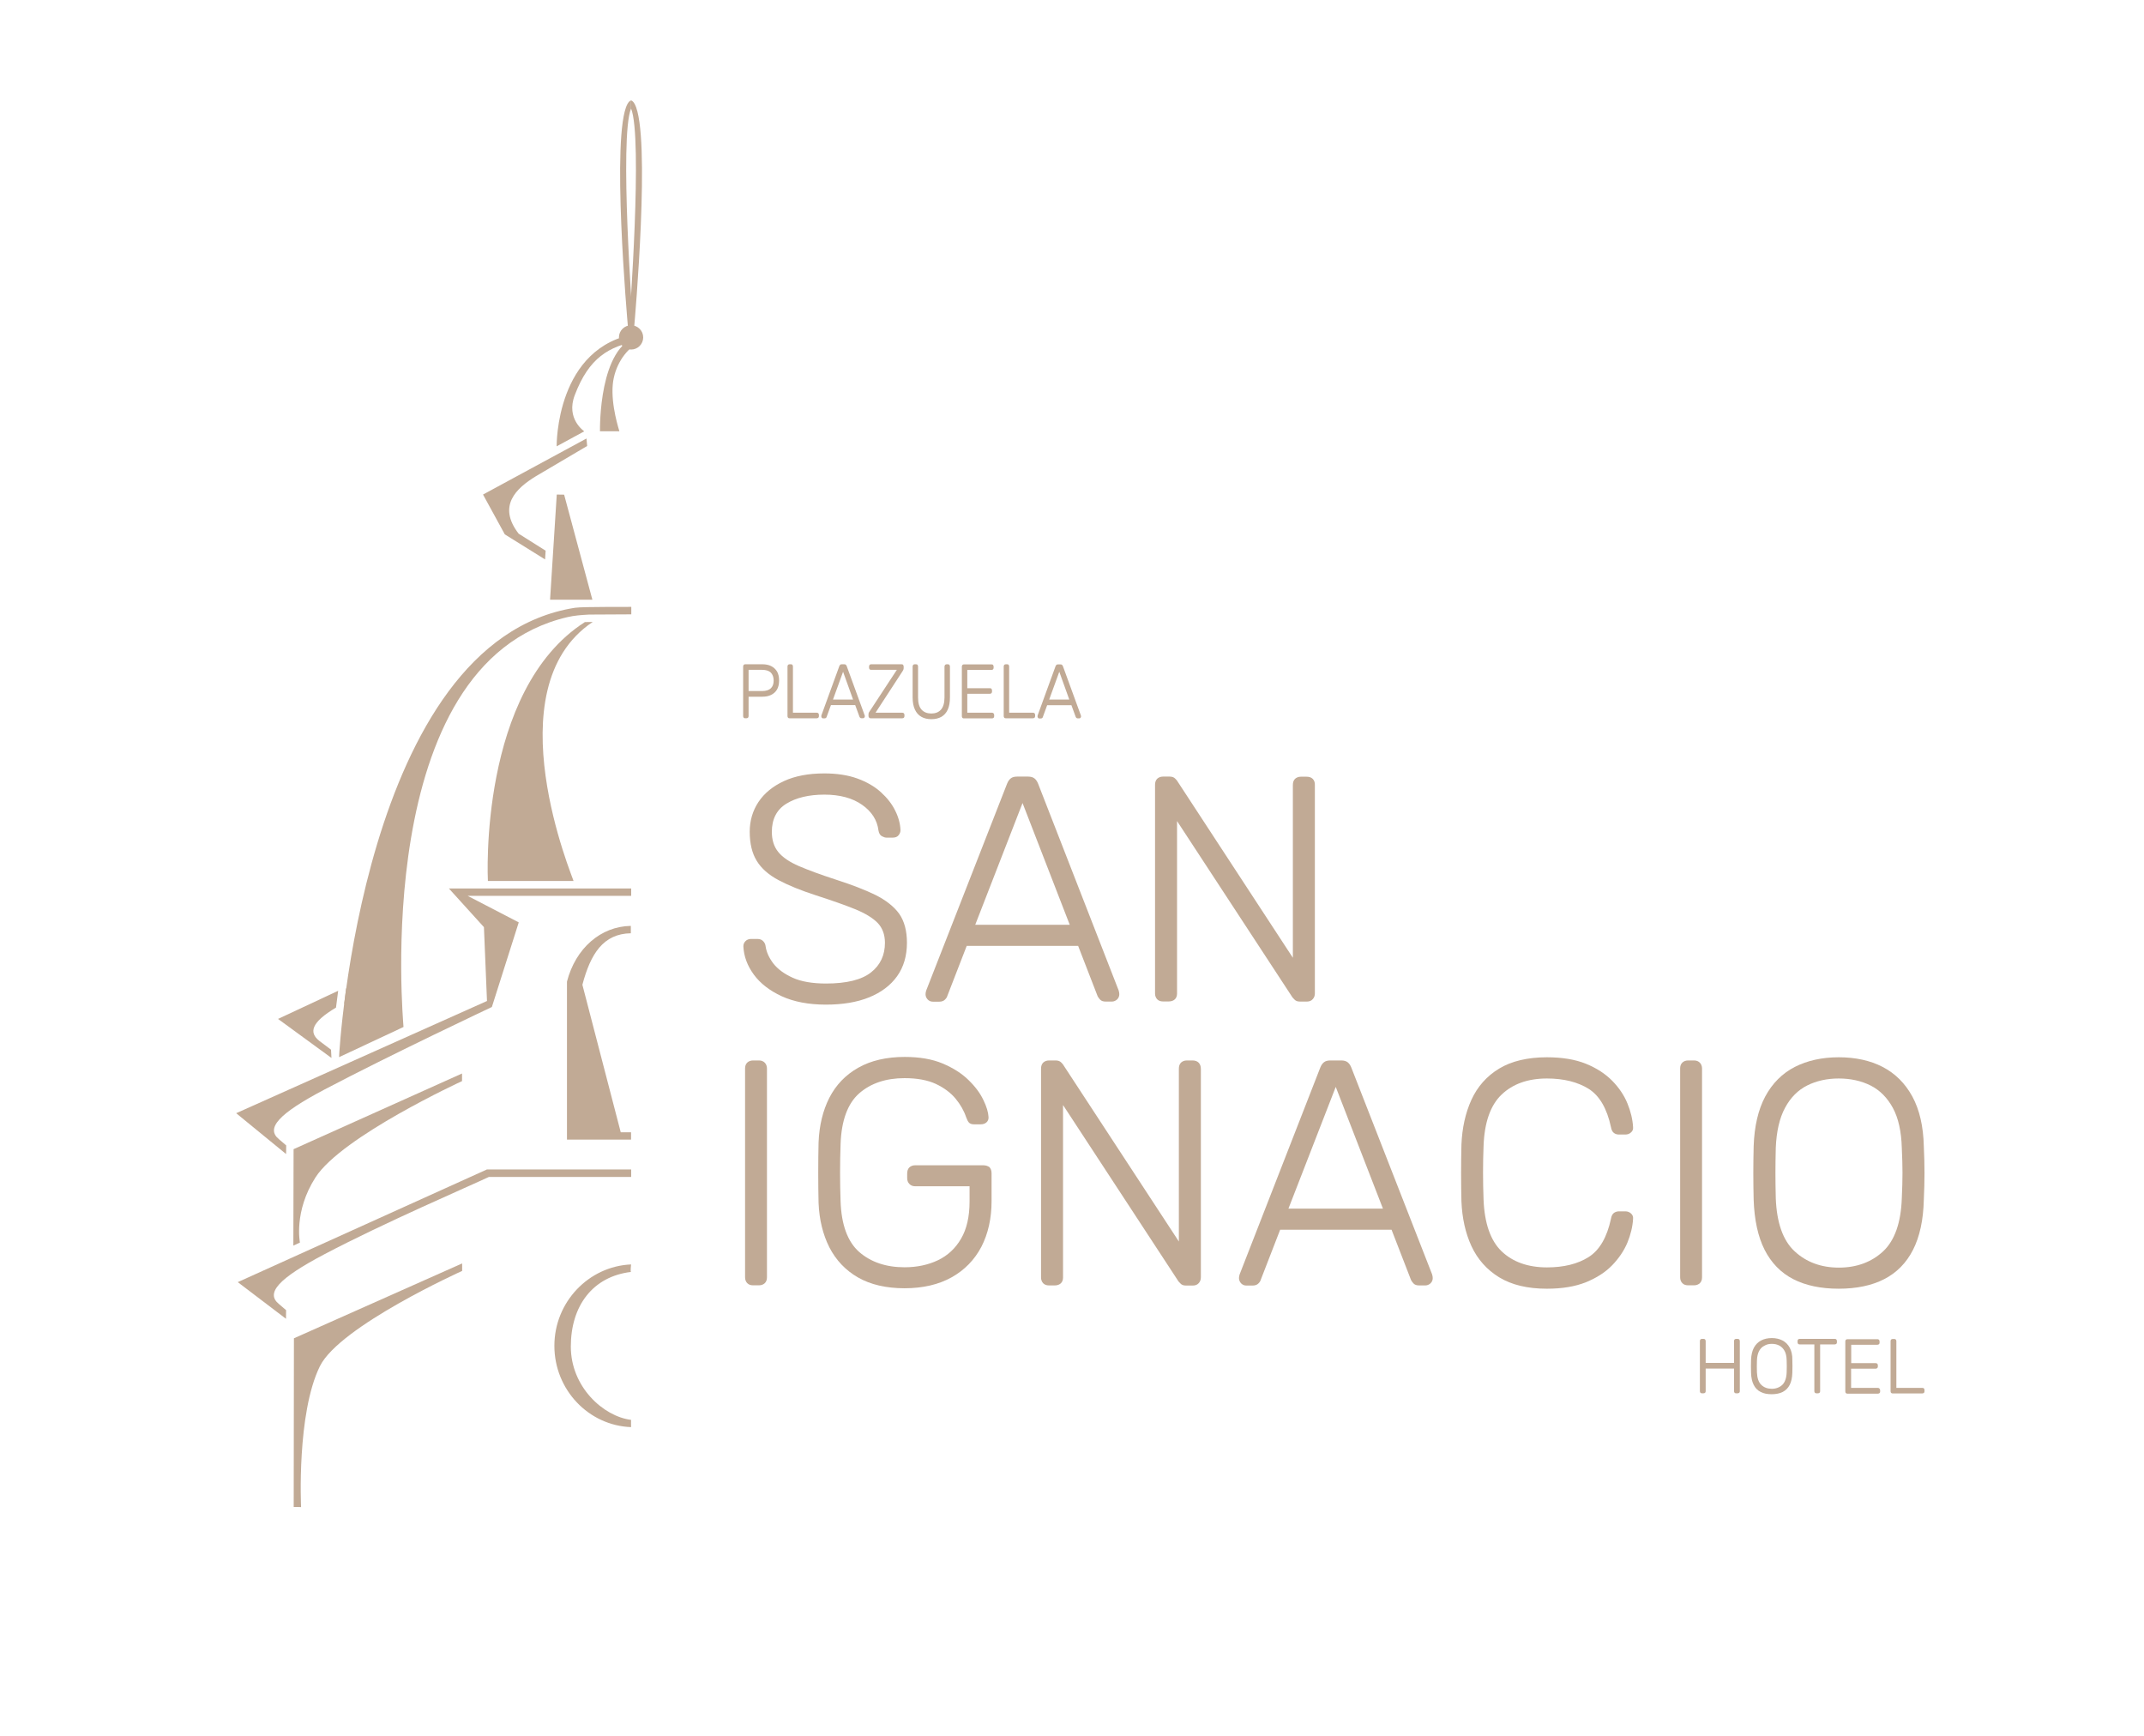 <?xml version="1.0" encoding="utf-8"?>
<!-- Generator: Adobe Illustrator 25.4.1, SVG Export Plug-In . SVG Version: 6.00 Build 0)  -->
<svg version="1.1" id="Capa_1" xmlns="http://www.w3.org/2000/svg" xmlns:xlink="http://www.w3.org/1999/xlink" x="0px" y="0px"
	 viewBox="0 0 189 153" style="enable-background:new 0 0 189 153;" xml:space="preserve">
<style type="text/css">
	.st0{fill:#C1AA95;}
</style>
<g>
	<g>
		<g>
			<path class="st0" d="M77.17,78.88c-0.92-0.45-2.09-0.9-3.49-1.35c-1.32-0.43-2.41-0.83-3.25-1.19c-0.83-0.36-1.44-0.77-1.82-1.24
				c-0.38-0.46-0.57-1.06-0.57-1.78c0-1.12,0.43-1.96,1.28-2.48c0.86-0.53,1.99-0.8,3.35-0.8c1.36,0,2.48,0.3,3.33,0.9
				c0.84,0.59,1.33,1.35,1.44,2.26c0.04,0.25,0.15,0.43,0.31,0.51c0.15,0.08,0.28,0.12,0.39,0.12h0.56c0.23,0,0.41-0.07,0.52-0.22
				c0.11-0.14,0.16-0.28,0.16-0.44c-0.02-0.55-0.17-1.13-0.46-1.71c-0.28-0.58-0.71-1.13-1.26-1.63c-0.55-0.5-1.25-0.91-2.08-1.21
				c-0.83-0.3-1.81-0.45-2.92-0.45c-1.39,0-2.59,0.23-3.56,0.68c-0.97,0.45-1.73,1.07-2.24,1.84c-0.51,0.77-0.77,1.65-0.77,2.62
				c0,1.04,0.21,1.91,0.62,2.57c0.41,0.67,1.06,1.24,1.93,1.7c0.86,0.46,1.97,0.91,3.3,1.34c1.4,0.45,2.56,0.86,3.45,1.22
				c0.88,0.36,1.55,0.77,1.98,1.21c0.42,0.44,0.64,1.03,0.64,1.75c0,1.09-0.41,1.97-1.23,2.61c-0.82,0.65-2.15,0.98-3.96,0.98
				c-1.2,0-2.19-0.17-2.94-0.51c-0.75-0.34-1.32-0.76-1.71-1.26c-0.38-0.5-0.61-1.01-0.68-1.52c-0.02-0.17-0.09-0.32-0.21-0.44
				c-0.12-0.13-0.29-0.2-0.5-0.2H66.2c-0.19,0-0.36,0.07-0.48,0.19c-0.13,0.13-0.19,0.28-0.19,0.46c0.04,0.88,0.35,1.71,0.92,2.49
				c0.57,0.78,1.4,1.42,2.46,1.91c1.07,0.49,2.38,0.74,3.9,0.74c1.46,0,2.74-0.21,3.8-0.64c1.06-0.43,1.89-1.05,2.47-1.86
				c0.58-0.81,0.87-1.8,0.87-2.96c0-1.04-0.23-1.91-0.69-2.56C78.8,79.9,78.09,79.34,77.17,78.88z"/>
			<path class="st0" d="M91.51,69.07c-0.08-0.2-0.19-0.36-0.32-0.46c-0.14-0.11-0.33-0.16-0.57-0.16h-0.95
				c-0.24,0-0.44,0.05-0.57,0.16c-0.13,0.1-0.24,0.26-0.32,0.46L81.65,87.3c-0.04,0.12-0.06,0.23-0.06,0.34
				c0,0.17,0.07,0.33,0.19,0.46c0.13,0.13,0.28,0.19,0.46,0.19h0.56c0.21,0,0.38-0.06,0.5-0.18c0.12-0.12,0.18-0.22,0.2-0.3
				l1.72-4.44h9.82l1.72,4.44c0.04,0.08,0.11,0.18,0.21,0.29c0.11,0.12,0.27,0.18,0.49,0.18h0.56c0.17,0,0.33-0.07,0.46-0.19
				c0.13-0.13,0.19-0.28,0.19-0.46c0-0.1-0.02-0.22-0.06-0.34L91.51,69.07z M94.3,81.51h-8.33l4.17-10.73L94.3,81.51z"/>
			<path class="st0" d="M115.72,68.65c-0.13-0.13-0.31-0.19-0.54-0.19h-0.51c-0.21,0-0.38,0.07-0.51,0.19
				c-0.13,0.13-0.19,0.31-0.19,0.54v15.23l-10.19-15.58c-0.02-0.03-0.05-0.09-0.19-0.22c-0.11-0.11-0.27-0.17-0.48-0.17h-0.59
				c-0.21,0-0.38,0.07-0.51,0.19c-0.13,0.13-0.19,0.31-0.19,0.54v18.39c0,0.21,0.07,0.38,0.19,0.51c0.13,0.13,0.3,0.19,0.51,0.19
				h0.51c0.23,0,0.41-0.07,0.54-0.19c0.13-0.13,0.19-0.3,0.19-0.51v-15.2l10.18,15.55c0.04,0.04,0.1,0.1,0.18,0.19
				c0.1,0.11,0.26,0.17,0.47,0.17h0.62c0.21,0,0.39-0.07,0.51-0.21c0.13-0.14,0.19-0.31,0.19-0.52V69.19
				C115.92,68.96,115.85,68.78,115.72,68.65z"/>
		</g>
		<g>
			<path class="st0" d="M153.17,118.01h-0.12c-0.06,0-0.11,0.02-0.14,0.05c-0.04,0.04-0.05,0.09-0.05,0.15v1.92h-2.5v-1.92
				c0-0.06-0.02-0.11-0.05-0.15c-0.04-0.04-0.09-0.05-0.15-0.05h-0.12c-0.06,0-0.11,0.02-0.14,0.05c-0.04,0.04-0.05,0.09-0.05,0.15
				v4.41c0,0.06,0.02,0.11,0.05,0.14c0.04,0.04,0.08,0.05,0.14,0.05h0.12c0.06,0,0.11-0.02,0.15-0.05c0.04-0.04,0.05-0.08,0.05-0.14
				v-1.99h2.5v1.99c0,0.06,0.02,0.11,0.05,0.14c0.04,0.04,0.08,0.05,0.14,0.05h0.12c0.06,0,0.11-0.02,0.15-0.05
				c0.04-0.04,0.05-0.08,0.05-0.14v-4.41c0-0.06-0.02-0.11-0.05-0.15C153.28,118.03,153.23,118.01,153.17,118.01z"/>
			<path class="st0" d="M157.77,118.79c-0.15-0.28-0.37-0.5-0.64-0.64c-0.27-0.14-0.59-0.21-0.94-0.21c-0.36,0-0.67,0.07-0.94,0.21
				c-0.27,0.14-0.48,0.35-0.64,0.64c-0.15,0.28-0.23,0.64-0.25,1.06c0,0.2-0.01,0.39-0.01,0.57c0,0.18,0,0.36,0.01,0.57
				c0.01,0.43,0.09,0.79,0.23,1.07c0.14,0.28,0.35,0.5,0.62,0.63c0.27,0.14,0.59,0.2,0.97,0.2c0.38,0,0.71-0.07,0.97-0.2
				c0.27-0.14,0.48-0.35,0.62-0.63c0.14-0.28,0.22-0.64,0.23-1.07c0.01-0.2,0.01-0.39,0.01-0.57c0-0.18,0-0.37-0.01-0.57
				C158.01,119.43,157.92,119.07,157.77,118.79z M156.19,118.45c0.25,0,0.47,0.05,0.66,0.15c0.19,0.1,0.34,0.25,0.46,0.46
				c0.12,0.21,0.18,0.49,0.19,0.84c0.01,0.2,0.01,0.38,0.01,0.53c0,0.15,0,0.33-0.01,0.53c-0.02,0.51-0.15,0.88-0.39,1.11
				c-0.24,0.22-0.55,0.34-0.92,0.34c-0.37,0-0.68-0.11-0.92-0.34c-0.24-0.22-0.37-0.6-0.39-1.1c0-0.2-0.01-0.38-0.01-0.53
				c0-0.15,0-0.33,0.01-0.53c0.01-0.34,0.08-0.62,0.19-0.83c0.11-0.21,0.27-0.37,0.46-0.46
				C155.72,118.5,155.94,118.45,156.19,118.45z"/>
			<path class="st0" d="M161.74,118.01h-3.09c-0.06,0-0.11,0.02-0.14,0.05c-0.04,0.04-0.05,0.09-0.05,0.15v0.1
				c0,0.06,0.02,0.11,0.05,0.14c0.04,0.04,0.08,0.05,0.14,0.05h1.29v4.12c0,0.06,0.02,0.11,0.05,0.14c0.04,0.04,0.08,0.05,0.14,0.05
				h0.12c0.06,0,0.11-0.02,0.15-0.05c0.04-0.04,0.05-0.08,0.05-0.14v-4.12h1.28c0.06,0,0.11-0.02,0.15-0.05
				c0.04-0.04,0.05-0.08,0.05-0.14v-0.1c0-0.06-0.02-0.11-0.05-0.15C161.85,118.03,161.8,118.01,161.74,118.01z"/>
			<path class="st0" d="M165.54,122.33h-2.36v-1.69h2.15c0.06,0,0.11-0.02,0.15-0.05c0.04-0.04,0.06-0.08,0.06-0.14v-0.1
				c0-0.06-0.02-0.11-0.05-0.15c-0.04-0.04-0.09-0.05-0.15-0.05h-2.15v-1.62h2.3c0.06,0,0.11-0.02,0.15-0.05
				c0.04-0.04,0.05-0.08,0.05-0.14v-0.1c0-0.06-0.02-0.11-0.05-0.15c-0.04-0.04-0.09-0.05-0.15-0.05h-2.63
				c-0.06,0-0.11,0.02-0.14,0.05c-0.04,0.04-0.05,0.09-0.05,0.15v4.41c0,0.06,0.02,0.11,0.05,0.14c0.04,0.04,0.08,0.05,0.14,0.05
				h2.68c0.06,0,0.11-0.02,0.15-0.05c0.04-0.04,0.05-0.08,0.05-0.14v-0.1c0-0.06-0.02-0.11-0.05-0.15
				C165.65,122.35,165.6,122.33,165.54,122.33z"/>
			<path class="st0" d="M169.6,122.38c-0.04-0.04-0.09-0.05-0.15-0.05h-2.28v-4.12c0-0.06-0.02-0.11-0.05-0.14
				c-0.04-0.04-0.08-0.05-0.14-0.05h-0.13c-0.06,0-0.11,0.02-0.14,0.05c-0.04,0.04-0.05,0.08-0.05,0.14v4.42
				c0,0.06,0.02,0.11,0.05,0.14c0.04,0.04,0.08,0.05,0.14,0.05h2.6c0.06,0,0.11-0.02,0.15-0.05c0.04-0.04,0.05-0.08,0.05-0.14v-0.1
				C169.65,122.47,169.64,122.42,169.6,122.38z"/>
		</g>
		<g>
			<path class="st0" d="M67.98,58.71c-0.22-0.11-0.48-0.16-0.78-0.16h-1.51c-0.05,0-0.1,0.02-0.13,0.05
				c-0.03,0.04-0.05,0.09-0.05,0.15v4.37c0,0.06,0.02,0.11,0.05,0.14c0.03,0.04,0.08,0.05,0.13,0.05h0.11c0.06,0,0.1-0.02,0.14-0.05
				c0.03-0.04,0.05-0.08,0.05-0.14v-1.71h1.21c0.3,0,0.56-0.05,0.78-0.16c0.22-0.11,0.4-0.27,0.52-0.48
				c0.12-0.21,0.18-0.48,0.18-0.79s-0.06-0.58-0.18-0.79C68.37,58.98,68.2,58.82,67.98,58.71z M68.2,59.98
				c0,0.3-0.08,0.53-0.25,0.69c-0.17,0.16-0.43,0.24-0.78,0.24h-1.18v-1.87h1.18c0.35,0,0.61,0.08,0.78,0.24
				C68.11,59.45,68.2,59.68,68.2,59.98z"/>
			<path class="st0" d="M72,62.82h-2.1v-4.08c0-0.06-0.02-0.1-0.05-0.14c-0.03-0.04-0.08-0.05-0.13-0.05H69.6
				c-0.05,0-0.1,0.02-0.13,0.05c-0.03,0.04-0.05,0.08-0.05,0.14v4.38c0,0.06,0.02,0.11,0.05,0.14c0.03,0.04,0.08,0.05,0.13,0.05H72
				c0.06,0,0.1-0.02,0.14-0.05c0.03-0.04,0.05-0.08,0.05-0.14v-0.1c0-0.06-0.02-0.11-0.05-0.15C72.11,62.84,72.06,62.82,72,62.82z"
				/>
			<path class="st0" d="M74.64,58.71c-0.02-0.05-0.05-0.09-0.08-0.12c-0.04-0.03-0.08-0.04-0.14-0.04h-0.21
				c-0.06,0-0.11,0.01-0.14,0.04c-0.03,0.03-0.06,0.07-0.08,0.12l-1.58,4.34c-0.01,0.03-0.01,0.06-0.01,0.09
				c0,0.05,0.02,0.09,0.05,0.13c0.03,0.04,0.07,0.05,0.12,0.05h0.12c0.05,0,0.1-0.02,0.13-0.05c0.03-0.03,0.05-0.06,0.05-0.08
				l0.38-1.04h2.14l0.38,1.04c0.01,0.02,0.03,0.05,0.05,0.07c0.03,0.03,0.07,0.05,0.13,0.05h0.12c0.05,0,0.09-0.02,0.12-0.05
				c0.03-0.04,0.05-0.08,0.05-0.13c0-0.03,0-0.06-0.02-0.09L74.64,58.71z M75.2,61.66h-1.77l0.89-2.45L75.2,61.66z"/>
			<path class="st0" d="M79.54,62.82h-2.36l2.39-3.67c0.02-0.03,0.04-0.07,0.06-0.11c0.02-0.04,0.03-0.1,0.03-0.16v-0.13
				c0-0.06-0.02-0.11-0.05-0.15c-0.03-0.04-0.08-0.05-0.14-0.05h-2.68c-0.05,0-0.1,0.02-0.13,0.05c-0.03,0.04-0.05,0.09-0.05,0.15
				v0.1c0,0.06,0.02,0.11,0.05,0.14c0.03,0.04,0.08,0.05,0.13,0.05h2.27l-2.4,3.66c-0.01,0.02-0.03,0.05-0.06,0.09
				c-0.03,0.05-0.04,0.11-0.04,0.19v0.13c0,0.06,0.02,0.1,0.05,0.14c0.03,0.04,0.08,0.06,0.13,0.06h2.8c0.06,0,0.1-0.02,0.14-0.05
				c0.03-0.04,0.05-0.08,0.05-0.14v-0.1c0-0.06-0.02-0.11-0.05-0.15C79.64,62.84,79.6,62.82,79.54,62.82z"/>
			<path class="st0" d="M83.56,58.55h-0.11c-0.05,0-0.1,0.02-0.13,0.05c-0.04,0.04-0.06,0.09-0.06,0.15v2.73
				c0,0.48-0.11,0.84-0.31,1.07c-0.21,0.23-0.49,0.34-0.85,0.34c-0.36,0-0.65-0.11-0.86-0.34c-0.21-0.23-0.31-0.59-0.31-1.07v-2.73
				c0-0.06-0.02-0.11-0.05-0.15c-0.03-0.04-0.08-0.05-0.14-0.05h-0.11c-0.05,0-0.1,0.02-0.13,0.05c-0.03,0.04-0.05,0.09-0.05,0.15
				v2.71c0,0.44,0.07,0.8,0.2,1.08c0.13,0.28,0.32,0.5,0.57,0.64c0.24,0.14,0.54,0.21,0.88,0.21c0.35,0,0.64-0.07,0.89-0.21
				c0.24-0.14,0.43-0.35,0.56-0.64c0.13-0.28,0.19-0.65,0.19-1.08v-2.71c0-0.06-0.02-0.11-0.05-0.15
				C83.66,58.57,83.62,58.55,83.56,58.55z"/>
			<path class="st0" d="M87.45,62.82h-2.18v-1.67h1.99c0.06,0,0.1-0.02,0.14-0.05c0.03-0.04,0.05-0.08,0.05-0.14v-0.1
				c0-0.06-0.02-0.11-0.05-0.15c-0.03-0.04-0.08-0.05-0.14-0.05h-1.99v-1.61h2.13c0.06,0,0.1-0.02,0.14-0.05
				c0.03-0.04,0.05-0.08,0.05-0.14v-0.1c0-0.06-0.02-0.11-0.05-0.15c-0.03-0.04-0.08-0.05-0.14-0.05h-2.43
				c-0.05,0-0.1,0.02-0.13,0.05c-0.03,0.04-0.05,0.09-0.05,0.15v4.37c0,0.06,0.02,0.11,0.05,0.14c0.03,0.04,0.08,0.05,0.13,0.05
				h2.48c0.06,0,0.1-0.02,0.14-0.05c0.03-0.04,0.05-0.08,0.05-0.14v-0.1c0-0.06-0.02-0.11-0.05-0.15
				C87.55,62.84,87.51,62.82,87.45,62.82z"/>
			<path class="st0" d="M91.06,62.82h-2.1v-4.08c0-0.06-0.02-0.1-0.05-0.14c-0.03-0.04-0.08-0.05-0.13-0.05h-0.12
				c-0.05,0-0.1,0.02-0.13,0.05c-0.03,0.04-0.05,0.08-0.05,0.14v4.38c0,0.06,0.02,0.11,0.05,0.14c0.03,0.04,0.08,0.05,0.13,0.05h2.4
				c0.06,0,0.1-0.02,0.14-0.05c0.03-0.04,0.05-0.08,0.05-0.14v-0.1c0-0.06-0.02-0.11-0.05-0.15C91.17,62.84,91.12,62.82,91.06,62.82
				z"/>
			<path class="st0" d="M95.28,63.05l-1.58-4.33c-0.02-0.05-0.05-0.09-0.08-0.12c-0.04-0.03-0.08-0.04-0.14-0.04h-0.21
				c-0.06,0-0.11,0.01-0.14,0.04c-0.03,0.03-0.06,0.07-0.08,0.12l-1.58,4.34c-0.01,0.03-0.01,0.06-0.01,0.09
				c0,0.05,0.02,0.09,0.05,0.13c0.03,0.04,0.07,0.05,0.12,0.05h0.12c0.05,0,0.1-0.02,0.13-0.05c0.03-0.03,0.05-0.06,0.05-0.08
				l0.38-1.04h2.14l0.38,1.04c0.01,0.02,0.03,0.05,0.05,0.07c0.03,0.03,0.07,0.05,0.13,0.05h0.12c0.05,0,0.09-0.02,0.12-0.05
				c0.03-0.04,0.05-0.08,0.05-0.13C95.29,63.11,95.29,63.08,95.28,63.05z M94.26,61.66h-1.77l0.89-2.45L94.26,61.66z"/>
		</g>
		<g>
			<path class="st0" d="M49.07,39.34c0-0.08-0.09-8.86,7.13-9.94l0.06,0.64c-2.61,0.49-4.34,1.5-5.59,4.78
				c-0.81,2.11,0.83,3.18,0.83,3.2L49.07,39.34z"/>
			<path class="st0" d="M52.89,38c0-0.28-0.1-7.44,3.34-8.35l0.04,0.55c-1.23,0.69-2.1,2.14-2.25,3.67
				c-0.18,1.87,0.58,4.1,0.58,4.14H52.89z"/>
			<path class="st0" d="M25.86,109.79l0.02-8.5l14.85-6.67l0,0.67c0,0-10.59,4.87-12.92,8.49c-1.93,3.01-1.37,5.74-1.37,5.74"/>
			<path class="st0" d="M48.05,49.31L44.5,47.1l-1.92-3.51l9.12-4.94l0.06,0.66l-4.51,2.66c-1.77,1.08-3.41,2.63-1.53,5.07l2.38,1.5
				L48.05,49.31z"/>
			<path class="st0" d="M26.27,132.83h-0.38l0.02-14.87l14.83-6.6l0,0.66c0,0-10.8,4.87-12.54,8.4c-2.06,4.18-1.66,12.42-1.66,12.42
				"/>
			<polygon class="st0" points="52.22,52.86 49.73,43.6 49.08,43.59 48.49,52.86 			"/>
			<path class="st0" d="M55.63,30.81c-0.59,0-1.07-0.48-1.07-1.07c0-0.59,0.48-1.07,1.07-1.07c0.59,0,1.07,0.48,1.07,1.07
				C56.7,30.33,56.22,30.81,55.63,30.81"/>
			<path class="st0" d="M55.79,28.43c-0.01-0.19-1.21-16.29-0.16-18.87V8.85c-0.12,0.04-0.22,0.14-0.32,0.32
				c-1.45,2.7-0.01,19.02,0.05,19.71l0.45-0.04c0,0,0,0,0-0.01l0.04,0C55.82,28.7,55.8,28.57,55.79,28.43z"/>
			<path class="st0" d="M55.61,82.26l0-0.65c-2.65,0.04-4.87,1.97-5.63,4.91l0,13.93l5.54,0l0,0l0.11,0v-0.65l-0.91,0l-3.38-13
				C52.06,84.07,53.18,82.3,55.61,82.26z"/>
			<path class="st0" d="M55.63,125.15c-2.43-0.3-5.31-2.89-5.31-6.46c0-3.59,1.93-6.18,5.31-6.58c-0.08,0.01,0-0.59,0-0.66
				c-3.73,0.16-6.76,3.31-6.76,7.17c0,3.87,3.01,7.03,6.76,7.17C55.62,125.64,55.63,125.15,55.63,125.15z"/>
			<g>
				<path class="st0" d="M55.47,28.43c0.01-0.19,1.21-16.29,0.16-18.87V8.85c0.12,0.04,0.22,0.14,0.32,0.32
					c1.45,2.7,0.01,19.02-0.05,19.71l-0.45-0.04c0,0,0,0,0-0.01l-0.04,0C55.45,28.7,55.47,28.57,55.47,28.43z"/>
			</g>
			<path class="st0" d="M39.57,78.31l3.09,3.41l0.27,6.51l-22.11,9.89l4.4,3.6l0.01-0.76l-0.63-0.54c-1.19-0.96-0.07-2.24,4.03-4.4
				c5.79-3.05,14.73-7.26,14.73-7.26l2.37-7.46l-4.51-2.34l14.42,0v-0.2v-0.45L39.57,78.31z"/>
			<g>
				<path class="st0" d="M24.51,89.81l4.71,3.44l-0.04-0.73l-1.05-0.79c-0.89-0.72-0.73-1.6,1.49-2.92l0.19-1.48L24.51,89.81z"/>
				<path class="st0" d="M33.86,86.58c-0.01-0.33-0.03-0.66-0.05-0.99l-3.3,1.54l-0.17,1.36c0.53-0.32,1.13-0.66,1.83-1.03
					C32.7,87.18,33.27,86.88,33.86,86.58z"/>
			</g>
			<path class="st0" d="M55.63,103.08l-12.71,0l-21.96,9.93l4.25,3.23l0.01-0.76l-0.63-0.54c-1.19-0.96-0.07-2.24,4.03-4.4
				c5.21-2.75,12.96-6.08,14.47-6.8l12.55,0V103.08z"/>
			<g>
				<path class="st0" d="M43.01,77.65h7.55c0-0.16-7.14-16.94,1.69-22.83l-0.69,0.01C42.18,60.83,43,77.49,43.01,77.65z"/>
			</g>
			<path class="st0" d="M50.69,53.57c-18.74,2.94-20.81,39.27-20.8,39.61l5.68-2.66c0-0.33-3.05-32.06,14.47-36.13
				c0.62-0.14,1.15-0.18,1.88-0.22l3.73-0.02v-0.66C55.63,53.51,51.41,53.46,50.69,53.57z"/>
		</g>
		<g>
			<path class="st0" d="M66.91,93.47h-0.53c-0.21,0-0.38,0.07-0.51,0.19c-0.13,0.13-0.19,0.3-0.19,0.51v18.42
				c0,0.21,0.07,0.38,0.19,0.51c0.13,0.13,0.3,0.19,0.51,0.19h0.53c0.21,0,0.38-0.07,0.51-0.19c0.13-0.13,0.19-0.3,0.19-0.51V94.18
				c0-0.21-0.07-0.38-0.19-0.51C67.29,93.54,67.12,93.47,66.91,93.47z"/>
			<path class="st0" d="M86.68,102.71h-6.01c-0.21,0-0.38,0.07-0.51,0.19c-0.13,0.13-0.19,0.31-0.19,0.54v0.39
				c0,0.21,0.06,0.39,0.19,0.52c0.13,0.14,0.3,0.21,0.51,0.21h4.8v1.34c0,1.33-0.25,2.43-0.75,3.28c-0.49,0.85-1.18,1.49-2.04,1.9
				c-0.86,0.41-1.85,0.62-2.94,0.62c-1.64,0-2.98-0.46-4-1.35c-1.02-0.9-1.57-2.4-1.64-4.46c-0.06-1.68-0.06-3.37,0-5.05
				c0.07-2.08,0.63-3.58,1.64-4.47c1.02-0.89,2.36-1.34,4-1.34c1.1,0,2.03,0.17,2.76,0.51c0.72,0.34,1.31,0.78,1.74,1.3
				c0.43,0.52,0.74,1.07,0.93,1.64c0.08,0.22,0.16,0.37,0.24,0.46c0.09,0.1,0.24,0.16,0.43,0.16h0.62c0.21,0,0.38-0.06,0.51-0.18
				c0.13-0.12,0.19-0.29,0.17-0.48c-0.02-0.4-0.17-0.91-0.46-1.5c-0.28-0.59-0.72-1.18-1.31-1.75c-0.59-0.58-1.35-1.06-2.27-1.45
				c-0.93-0.39-2.05-0.58-3.35-0.58c-1.6,0-2.98,0.32-4.09,0.95c-1.12,0.63-1.97,1.52-2.55,2.65c-0.57,1.12-0.89,2.44-0.95,3.93
				c-0.02,0.83-0.03,1.73-0.03,2.67c0,0.94,0.01,1.84,0.03,2.67c0.06,1.47,0.38,2.78,0.95,3.91c0.58,1.13,1.43,2.03,2.53,2.66
				c1.1,0.63,2.48,0.95,4.1,0.95c1.62,0,3.02-0.33,4.16-0.97c1.14-0.64,2.02-1.55,2.62-2.7c0.59-1.15,0.89-2.5,0.89-4v-2.47
				c0-0.23-0.07-0.41-0.19-0.54C87.09,102.78,86.91,102.71,86.68,102.71z"/>
			<path class="st0" d="M105.13,93.47h-0.51c-0.21,0-0.38,0.07-0.51,0.19c-0.13,0.13-0.19,0.31-0.19,0.54v15.23L93.73,93.86
				c-0.02-0.03-0.05-0.09-0.19-0.22c-0.11-0.11-0.27-0.17-0.48-0.17h-0.59c-0.21,0-0.38,0.07-0.51,0.19
				c-0.13,0.13-0.19,0.31-0.19,0.54v18.4c0,0.21,0.07,0.38,0.19,0.51c0.13,0.13,0.3,0.19,0.51,0.19h0.51c0.23,0,0.41-0.07,0.54-0.19
				c0.13-0.13,0.19-0.3,0.19-0.51V97.4l10.18,15.55c0.04,0.04,0.1,0.1,0.18,0.19c0.1,0.11,0.26,0.17,0.47,0.17h0.62
				c0.21,0,0.39-0.07,0.51-0.21c0.13-0.14,0.19-0.31,0.19-0.52V94.21c0-0.23-0.07-0.41-0.19-0.54
				C105.54,93.54,105.36,93.47,105.13,93.47z"/>
			<path class="st0" d="M119.12,94.09c-0.08-0.2-0.19-0.36-0.32-0.46c-0.14-0.11-0.33-0.16-0.57-0.16h-0.95
				c-0.24,0-0.44,0.05-0.57,0.16c-0.13,0.1-0.24,0.26-0.32,0.46l-7.11,18.23c-0.04,0.12-0.06,0.23-0.06,0.34
				c0,0.17,0.07,0.33,0.19,0.46c0.13,0.13,0.28,0.19,0.46,0.19h0.56c0.21,0,0.38-0.06,0.5-0.18c0.12-0.12,0.18-0.22,0.2-0.3
				l1.72-4.44h9.82l1.72,4.44c0.04,0.08,0.11,0.18,0.21,0.29c0.11,0.12,0.27,0.18,0.49,0.18h0.56c0.17,0,0.33-0.07,0.46-0.19
				c0.13-0.13,0.19-0.28,0.19-0.46c0-0.1-0.02-0.22-0.06-0.34L119.12,94.09z M121.91,106.53h-8.33l4.17-10.73L121.91,106.53z"/>
			<path class="st0" d="M132.37,96.48c0.98-0.94,2.32-1.42,4-1.42c1.47,0,2.71,0.31,3.67,0.91c0.96,0.6,1.62,1.74,1.97,3.37
				c0.04,0.25,0.13,0.42,0.26,0.52c0.13,0.1,0.28,0.14,0.45,0.14h0.56c0.19,0,0.36-0.06,0.49-0.18c0.15-0.12,0.21-0.29,0.19-0.48
				c-0.04-0.68-0.21-1.39-0.5-2.09c-0.29-0.71-0.74-1.38-1.34-1.99c-0.6-0.61-1.38-1.12-2.32-1.5c-0.94-0.38-2.1-0.57-3.43-0.57
				c-1.71,0-3.13,0.34-4.22,1c-1.09,0.66-1.91,1.59-2.44,2.75c-0.53,1.16-0.82,2.49-0.88,3.95c-0.02,0.8-0.03,1.65-0.03,2.53
				c0,0.88,0.01,1.71,0.03,2.47c0.06,1.47,0.35,2.79,0.88,3.94c0.53,1.15,1.35,2.08,2.44,2.75c1.09,0.67,2.5,1.01,4.22,1.01
				c1.33,0,2.49-0.19,3.43-0.57c0.94-0.38,1.72-0.88,2.32-1.5c0.59-0.61,1.04-1.28,1.34-1.99c0.29-0.71,0.46-1.41,0.5-2.09
				c0.02-0.2-0.04-0.36-0.19-0.49c-0.14-0.12-0.3-0.18-0.49-0.18h-0.56c-0.17,0-0.32,0.05-0.45,0.14c-0.13,0.1-0.22,0.27-0.26,0.52
				c-0.35,1.63-1.01,2.77-1.97,3.37c-0.96,0.61-2.2,0.91-3.67,0.91c-1.67,0-3.02-0.48-4-1.42c-0.98-0.94-1.51-2.48-1.59-4.56
				c-0.06-1.6-0.06-3.19,0-4.71C130.85,98.96,131.38,97.42,132.37,96.48z"/>
			<path class="st0" d="M149.34,93.47h-0.53c-0.21,0-0.38,0.07-0.51,0.19c-0.13,0.13-0.19,0.3-0.19,0.51v18.42
				c0,0.21,0.07,0.38,0.19,0.51c0.13,0.13,0.3,0.19,0.51,0.19h0.53c0.21,0,0.38-0.07,0.51-0.19c0.13-0.13,0.19-0.3,0.19-0.51V94.18
				c0-0.21-0.07-0.38-0.19-0.51C149.72,93.54,149.55,93.47,149.34,93.47z"/>
			<path class="st0" d="M169.59,101.03c-0.04-1.75-0.38-3.22-1.01-4.38c-0.63-1.16-1.52-2.04-2.62-2.61
				c-1.1-0.57-2.41-0.85-3.87-0.85c-1.47,0-2.77,0.29-3.87,0.85c-1.11,0.57-1.98,1.44-2.61,2.61c-0.62,1.16-0.96,2.63-1.02,4.38
				c-0.02,0.83-0.03,1.62-0.03,2.36c0,0.74,0.01,1.53,0.03,2.36c0.06,1.77,0.38,3.25,0.96,4.4c0.59,1.16,1.44,2.04,2.54,2.6
				c1.09,0.56,2.44,0.84,4,0.84c1.56,0,2.91-0.28,4-0.84c1.1-0.56,1.96-1.43,2.55-2.59c0.59-1.16,0.91-2.64,0.95-4.4
				c0.04-0.85,0.06-1.64,0.06-2.36C169.65,102.67,169.63,101.88,169.59,101.03z M162.09,95.06c1.05,0,1.99,0.21,2.81,0.62
				c0.81,0.41,1.47,1.07,1.96,1.97c0.49,0.9,0.75,2.09,0.79,3.53c0.04,0.84,0.06,1.59,0.06,2.21c0,0.63-0.02,1.37-0.06,2.22
				c-0.07,2.16-0.63,3.73-1.64,4.68c-1.02,0.95-2.33,1.44-3.91,1.44c-1.56,0-2.87-0.48-3.9-1.44c-1.03-0.95-1.58-2.53-1.66-4.68
				c-0.02-0.82-0.03-1.57-0.03-2.22c0-0.65,0.01-1.39,0.03-2.22c0.06-1.44,0.33-2.63,0.82-3.53c0.48-0.9,1.14-1.56,1.96-1.97
				C160.12,95.27,161.06,95.06,162.09,95.06z"/>
		</g>
	</g>
</g>
</svg>
